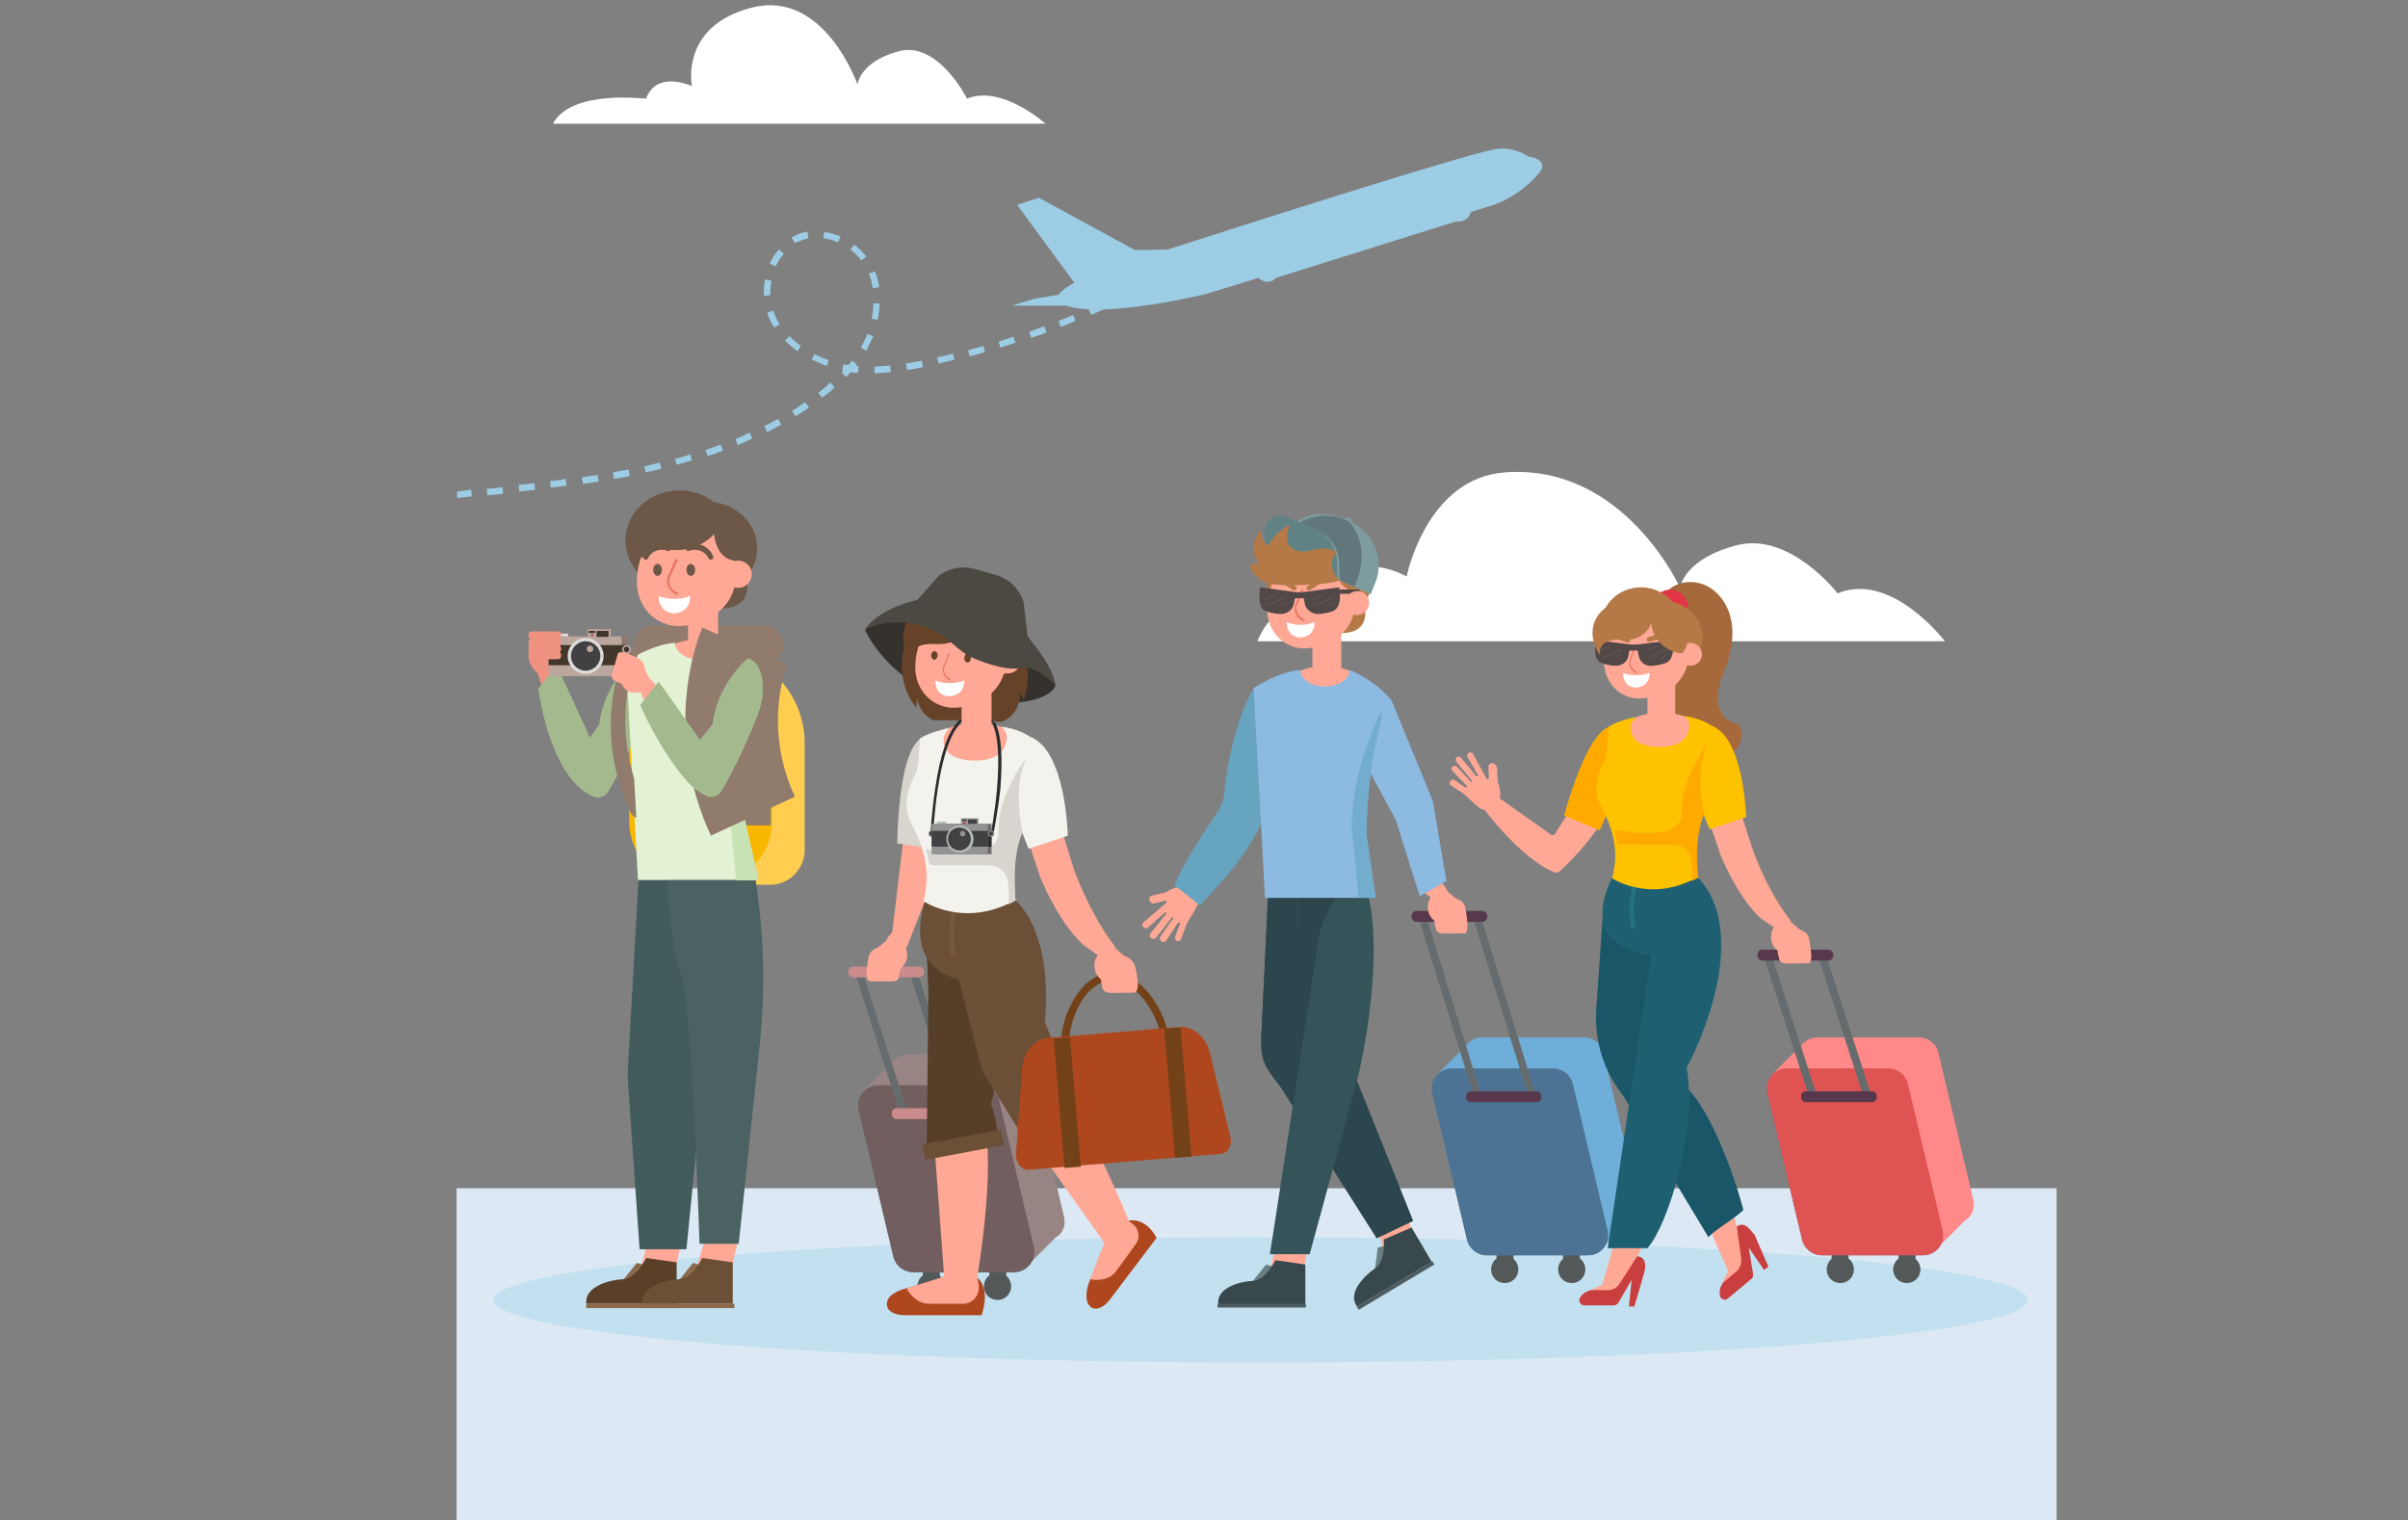 <?xml version="1.0" encoding="utf-8"?>
<!-- Generator: Adobe Illustrator 22.1.0, SVG Export Plug-In . SVG Version: 6.00 Build 0)  -->
<svg version="1.1" id="Layer_1" xmlns="http://www.w3.org/2000/svg" xmlns:xlink="http://www.w3.org/1999/xlink" x="0px" y="0px"
	 viewBox="0 0 442 279" style="enable-background:new 0 0 442 279;" xml:space="preserve">
<rect x="0" y="0" width="442" height="279" fill="#808080" stroke="none"/>
<style type="text/css">
	.st0{fill:#FFFFFF;}
	.st1{fill:#DCE9F4;}
	.st2{fill:#C2E0EF;}
	.st3{fill:#FFA895;}
	.st4{fill:#66A4BF;}
	.st5{fill:#B57947;}
	.st6{fill:#535859;}
	.st7{fill:#4C7393;}
	.st8{fill:#6FAED8;}
	.st9{fill:#666C6D;}
	.st10{fill:#57384D;}
	.st11{fill:#697F84;}
	.st12{fill:#39484C;}
	.st13{fill:#4D5C60;}
	.st14{fill:#2B464C;}
	.st15{fill:#355459;}
	.st16{opacity:0.44;}
	.st17{fill:#314F54;}
	.st18{fill:#514847;}
	.st19{fill:#8CBAE0;}
	.st20{fill:#72ADCE;}
	.st21{fill:#7E9B9E;}
	.st22{fill:#60787C;}
	.st23{fill:#618284;}
	.st24{fill:#E87562;}
	.st25{fill:#605655;}
	.st26{fill:#FF8888;}
	.st27{fill:#E05353;}
	.st28{fill:#C93F3F;}
	.st29{fill:#195768;}
	.st30{fill:#1E6072;}
	.st31{fill:#A5693C;}
	.st32{fill:#E13545;}
	.st33{fill:#FFAA00;}
	.st34{fill:#FFC200;}
	.st35{fill:#318599;}
	.st36{fill:#181819;}
	.st37{fill:#998484;}
	.st38{fill:#725E5E;}
	.st39{fill:#C98B8B;}
	.st40{fill:#35322D;}
	.st41{fill:#664229;}
	.st42{fill:#AF471E;}
	.st43{fill:#563E29;}
	.st44{fill:#D8D5CE;}
	.st45{fill:#6B4F36;}
	.st46{fill:#724118;}
	.st47{fill:#77573D;}
	.st48{fill:#F4F2ED;}
	.st49{fill:#4C4842;}
	.st50{fill:#2B2B2D;}
	.st51{fill:#706B6B;}
	.st52{fill:#939393;}
	.st53{fill:#414143;}
	.st54{fill:#B3BCB8;}
	.st55{fill:#BC3131;}
	.st56{fill:#EF9181;}
	.st57{fill:#FFCD50;}
	.st58{fill:#F9B700;}
	.st59{fill:#917B6D;}
	.st60{fill:#8E6A4C;}
	.st61{fill:#5B4029;}
	.st62{fill:#425B5B;}
	.st63{fill:#4B6263;}
	.st64{fill:#A4BA8E;}
	.st65{fill:#6D5848;}
	.st66{fill:#E2F2D3;}
	.st67{fill:#C9E2B3;}
	.st68{fill:none;stroke:#917B6D;stroke-width:17;stroke-miterlimit:10;}
	.st69{fill:#8E756E;}
	.st70{fill:#2D221A;}
	.st71{fill:#BCA79F;}
	.st72{fill:#42352A;}
	.st73{fill:#DDDCDB;}
	.st74{fill:#9CCDE5;}
</style>
<path class="st0" d="M230.8,117.7H357c0,0-9.8-12.9-19.7-8.8c0,0-8.8-11.4-18.6-8.8c-9.8,2.6-10.3,7.8-10.3,7.8
	s-10.3-22.8-32.1-21.2c-14.5,1-18.1,19.1-18.1,19.1s-9.3-5.2-12.4,2.1l-1,3.6C244.8,111.5,235,107.4,230.8,117.7z"/>
<rect x="83.8" y="218.1" class="st1" width="293.7" height="61.6"/>
<ellipse class="st2" cx="231.4" cy="238.6" rx="140.8" ry="11.5"/>
<g>
	<path class="st3" d="M211,165.3c0.1,0.4,0.5,0.6,0.9,0.5l2-0.5c0.2,0,0.4,0.2,0.2,0.4l-4.2,3.6c-0.3,0.2-0.3,0.6,0,0.9
		c0.2,0.2,0.6,0.3,0.9,0l3-2.7c0.1-0.1,0.2-0.1,0.3,0c0,0,0,0.1,0,0.2l-2.9,3.6c-0.2,0.3-0.2,0.7,0.1,0.9l0,0
		c0.3,0.2,0.6,0.2,0.9-0.1l2.9-3.7c0-0.1,0.1-0.1,0.2,0c0.1,0,0.1,0.1,0,0.2l-2.3,3.3c-0.2,0.3-0.1,0.7,0.2,0.9l0,0
		c0.3,0.2,0.7,0.1,0.9-0.2l2.1-3.2c0.1-0.1,0.2-0.1,0.3-0.1c0.1,0.1,0.1,0.2,0.1,0.3l-0.9,2.3c-0.1,0.3,0,0.7,0.3,0.8l0,0
		c0.3,0.1,0.7,0,0.8-0.4l1-2.7c0,0,0,0,0,0c0.6-1,2-3.3,2.1-3.7c0.2-1-0.3-1.5-0.4-1.7c0,0,0-0.1-0.1-0.1c-0.4-0.3-1.7-1.4-2.4-1.4
		c-0.8,0-2.2,0.5-3,1.1c0,0-0.1,0-0.1,0l-2.5,0.6C211.1,164.4,210.8,164.9,211,165.3z"/>
	<path class="st4" d="M230.1,126.3c0,0-4.2,6.9-5.4,19.4c-0.1,1.1-0.5,2.2-1.1,3.1c-2.1,3.2-7,10.6-8,13.7l4.7,3.7l4.9-5.5
		c3.5-4,6.2-8.6,8-13.5l1.9-5.4L230.1,126.3z"/>
	<path class="st5" d="M250.5,111.7c0,0,1.1,4.5-4.3,4.5l-0.5-5.1L250.5,111.7z"/>
	<ellipse class="st3" cx="243.2" cy="128.5" rx="9.3" ry="6.2"/>
	<g>
		<g>
			<rect x="274.7" y="227.9" class="st6" width="3.1" height="4.5"/>
			<path class="st6" d="M278.7,233c0,1.4-1.1,2.5-2.5,2.5c-1.4,0-2.5-1.1-2.5-2.5c0-1.4,1.1-2.5,2.5-2.5
				C277.6,230.5,278.7,231.6,278.7,233z"/>
		</g>
		<g>
			<rect x="286.9" y="227.9" class="st6" width="3.1" height="4.5"/>
			<path class="st6" d="M291,233c0,1.4-1.1,2.5-2.5,2.5c-1.4,0-2.5-1.1-2.5-2.5c0-1.4,1.1-2.5,2.5-2.5
				C289.9,230.5,291,231.6,291,233z"/>
		</g>
		<path class="st7" d="M291.5,230.4h-18.6c-1.7,0-3.2-1.2-3.6-2.8l-6.4-27c-0.5-2.3,1.2-4.5,3.6-4.5h18.6c1.7,0,3.2,1.2,3.6,2.8
			l6.4,27C295.6,228.2,293.9,230.4,291.5,230.4z"/>
		<path class="st8" d="M300.7,220.2l-6.4-27c-0.4-1.7-1.9-2.8-3.6-2.8h-18.6c-1.2,0-2.3,0.6-3,1.5l-5.4,5.4l5.7,1.6l5.5,23
			c0.4,1.7,1.9,2.8,3.6,2.8h14.3c0.4,1.7,1.2,4.5,1.2,4.5l5.2-5.2C300.4,223.3,301,221.8,300.7,220.2z"/>
		<path class="st7" d="M291.5,230.4h-18.6c-1.7,0-3.2-1.2-3.6-2.8l-6.4-27c-0.5-2.3,1.2-4.5,3.6-4.5h18.6c1.7,0,3.2,1.2,3.6,2.8
			l6.4,27C295.6,228.2,293.9,230.4,291.5,230.4z"/>
		<polygon class="st9" points="272.1,201.7 270.7,201.7 260.3,168.2 261.8,168.2 		"/>
		<polygon class="st9" points="282.1,201.7 280.7,201.7 270.3,168.2 271.8,168.2 		"/>
		<path class="st10" d="M272.1,169.2H260c-0.5,0-0.9-0.4-0.9-0.9v-0.2c0-0.5,0.4-0.9,0.9-0.9h12.1c0.5,0,0.9,0.4,0.9,0.9v0.2
			C273,168.8,272.6,169.2,272.1,169.2z"/>
		<path class="st10" d="M282,202.3H270c-0.5,0-0.9-0.4-0.9-0.9v-0.2c0-0.5,0.4-0.9,0.9-0.9H282c0.5,0,0.9,0.4,0.9,0.9v0.2
			C283,201.9,282.6,202.3,282,202.3z"/>
	</g>
	<path class="st3" d="M269.3,168.9c-0.1-0.8-0.2-1.6-0.3-2.1c-0.1-0.8-0.6-1.4-1.3-1.7l-0.6-0.3l-1.4-1.2l-0.3-0.6
		c-0.3-0.4-0.7-0.9-1-1.4c-0.1,0.1-0.3,0.2-0.5,0.3c-0.9,0.4-1.9,0.8-2.7,1.4c-0.1,0.1-0.2,0.1-0.3,0.2l1.7,1.2
		c-0.4,0.6-0.6,1.4-0.5,2.2c0.1,0.8,0.5,1.6,1.2,2.1c0,0.6,0.2,1.1,0.3,1.6c0,0,0.2,0.6,0.8,0.7c0.6,0.1,4.6,0,4.6,0
		S269.5,170.9,269.3,168.9z"/>
	<g>
		<polygon class="st3" points="234.4,228.2 233,233.3 239.2,233.3 240.5,227.2 		"/>
		<g>
			<g>
				<path class="st11" d="M230,235.1l2.4-3l2.6,0.8l-0.7,3.3C234.3,236.2,230.7,235.7,230,235.1z"/>
				<path class="st12" d="M234.1,231.3c0,0-1.7,3.6-4.1,3.8c-2.4,0.1-6.4,1.2-6.4,3.9v0.4h16v-7.3L234.1,231.3z"/>
			</g>
			<rect x="223.5" y="239.3" class="st13" width="16.2" height="0.7"/>
		</g>
	</g>
	<g>
		<polygon class="st3" points="252.7,224.6 254.1,229.8 259.4,226.6 257.4,220.6 		"/>
		<g>
			<g>
				<path class="st11" d="M252.4,232.8l0.5-3.8l2.7-0.7l1.2,3.2C256.7,231.5,253.3,233,252.4,232.8z"/>
				<path class="st12" d="M254,227.5c0,0,0.4,4-1.6,5.3c-1.9,1.3-4.9,4.3-3.5,6.7l0.2,0.3l13.7-8.2l-3.7-6.3L254,227.5z"/>
			</g>
			
				<rect x="248" y="235.6" transform="matrix(0.858 -0.514 0.514 0.858 -84.851 165.14)" class="st13" width="16.2" height="0.7"/>
		</g>
	</g>
	<path class="st14" d="M248.5,196.9l-3.1-27.1l-12.7-3.2l-1.1,22.2c-0.4,5.6,0.1,6.4,3.5,10.8l17.6,27.7l6.7-3.2L248.5,196.9z"/>
	<path class="st15" d="M250.2,161l-15.8,0.2c0,0-3.2,5.7-1,9.8c2.2,4,8.2,4.2,8.2,4.2l-8.5,55h7.3l9-33.1
		C249.4,197.1,255,173.8,250.2,161z"/>
	<path class="st14" d="M241.6,175.2c0,0,0.3-10.5,8.5-14.2h-17.2l-1.4,29.6L241.6,175.2z"/>
	<ellipse class="st5" cx="239.6" cy="104.8" rx="7.6" ry="7"/>
	<ellipse class="st5" cx="243.9" cy="107.4" rx="7.6" ry="7"/>
	<path class="st3" d="M248.7,110.6c0,4.6-3.3,7.5-8,8.3c-4.3,0.8-8.1-2.5-8.1-7.1c0-4.6,2.5-9.5,8.1-9.6
		C245.1,102.2,248.7,106,248.7,110.6z"/>
	<rect x="240.9" y="111.3" class="st3" width="5.3" height="12.2"/>
	<g class="st16">
		<path class="st17" d="M238.8,162.9c-0.1,0-0.3-0.1-0.4-0.1c-0.2,0-0.3-0.1-0.4-0.1c-0.3,1.3-0.8,4.4-0.2,7.5
			c0,0.2,0.2,0.3,0.4,0.3c0,0,0.1,0,0.1,0c0.2,0,0.4-0.3,0.3-0.5C238,167,238.5,164.1,238.8,162.9z"/>
	</g>
	<path class="st0" d="M236.2,114.2c0,0,2.3,1.1,5.1,0c0,0,0.2,2.7-2.7,2.8C238.6,117,236.3,117.1,236.2,114.2z"/>
	<path class="st5" d="M245.1,103c0,0-0.2,5.1,3.4,5.4l1.6-1.6C250.1,106.8,246.5,103.6,245.1,103z"/>
	<rect x="245.8" y="108.2" class="st18" width="3.8" height="0.8"/>
	<path class="st19" d="M260.6,164.5l4.9-2.8L263,147l-7.6-18.5c-3.4-4-7.7-5.5-7.7-5.5L250,139l6.2,11.5L260.6,164.5z"/>
	<path class="st19" d="M252.2,126.8c-0.7-1.6-2.3-3-4.5-3.8c0,1.7-2,3-4.5,3c-2.5,0-4.5-1.3-4.5-3c0,0-3.2-0.1-8.6,3.3l2.1,38.5
		h20.3l-1.7-11.7c0.1-5.3,0.5-10.8,1.6-16l1.2-5.4C253.5,131.6,253.8,128,252.2,126.8z"/>
	<path class="st20" d="M248.1,151.6l1.3,13.2h3.1l-1.7-11.7c0.1-5.3,0.5-10.8,1.6-16l1.2-5.4c0,0,0-0.6,0-1.3
		C251.6,134.3,248.1,143.2,248.1,151.6z"/>
	<g>
		<path class="st21" d="M247.9,96.8l-1.5-0.7l0.3-0.7c0.2-0.4,0.6-0.5,1-0.4l0.1,0.1c0.4,0.2,0.5,0.6,0.4,1L247.9,96.8z"/>
		<path class="st21" d="M251.6,109.1l-17.6-7.9l0.8-1.7c2-4.4,7.1-6.4,11.5-4.4l1.6,0.7c4.4,2,6.4,7.1,4.4,11.5L251.6,109.1z"/>
		<path class="st22" d="M247.6,95.7c-0.1-0.1-0.3-0.1-0.4-0.2v0c-4.8-2.2-10.5,0-12.7,4.8l-0.4,0.9l14.5,6.5l0.2-0.5
			C250.7,102.9,250.1,98.3,247.6,95.7z"/>
		<path class="st21" d="M232.5,100.5l13.4,6l-0.1-3.3c-0.1-2.5-1.6-4.8-3.9-5.8l-5.2-2.3c-2-0.9-4.3,0.6-4.2,2.8L232.5,100.5z"/>
		<path class="st23" d="M232.1,100.3l13.4,6l-0.1-3.3c-0.1-2.5-1.6-4.8-3.9-5.8l-5.2-2.3c-2-0.9-4.3,0.6-4.2,2.8L232.1,100.3z"/>
	</g>
	<path class="st5" d="M244.5,103.6c0-0.9,0.3-1.7,0.9-2.3c-0.9-0.5-1.9-0.7-3-0.6c-0.9,0.1-1.8,0.4-2.7,0.5c-0.9,0.1-1.9,0-2.6-0.6
		c-1.2-1-0.9-2.9-0.3-4.3c-1.7,0.8-3.2,2.2-4,3.9c-0.9-0.6-1.4-1.8-1.2-2.9c-1.8,1.5-2,4.7-0.3,6.3c-0.6-0.2-1.2,0-1.8-0.1
		c0.1,1.4,1.2,2.6,2.4,3.2c1.3,0.6,2.7,0.7,4.1,0.7c2.3,0.1,4.7-0.1,7-0.3c1-0.1,2-0.2,2.9-0.6C245.1,105.9,244.5,104.7,244.5,103.6
		z"/>
	<path class="st3" d="M251.3,110.7c0,1.2-1,2.2-2.2,2.2c-1.2,0-2.2-1-2.2-2.2c0-1.2,1-2.2,2.2-2.2
		C250.3,108.4,251.3,109.4,251.3,110.7z"/>
	<g>
		<path class="st24" d="M239.3,114.1c0,0-0.1,0-0.1-0.1c-0.7-0.3-1.2-0.8-1.4-1.4c-0.2-0.5-0.2-1.1,0-1.7l1.2-2.8l0.3,0.1l-1.2,2.8
			c-0.2,0.4-0.2,0.9,0,1.4c0.2,0.5,0.6,0.9,1.2,1.2c0,0,0.1,0,0.1,0.1L239.3,114.1z"/>
	</g>
	<g>
		<g>
			<path class="st18" d="M245.8,107.8l-6.7,0.9l0,0H238l0,0l-6.7-0.9c0,0-0.6,3.2,0.7,4.2c0.5,0.3,2,0.7,3.1,0.7
				c1.2,0,2.2-0.8,2.4-1.9l0.2-1h1.6l0.2,1c0.2,1.1,1.3,1.9,2.4,1.9c1.1,0,2.7-0.4,3.1-0.7C246.5,110.9,245.8,107.8,245.8,107.8z"/>
		</g>
		<g>
			<g>
				
					<rect x="232.1" y="109.3" transform="matrix(0.911 -0.412 0.412 0.911 -24.36 105.887)" class="st25" width="2" height="0.2"/>
			</g>
			<g>
				
					<rect x="232.2" y="110.3" transform="matrix(0.912 -0.41 0.41 0.912 -24.67 105.73)" class="st25" width="3.9" height="0.2"/>
			</g>
			<g>
				
					<rect x="234.5" y="110.9" transform="matrix(0.876 -0.483 0.483 0.876 -24.359 127.344)" class="st25" width="1.5" height="0.2"/>
			</g>
		</g>
		<g>
			<g>
				
					<rect x="240.9" y="109.3" transform="matrix(0.911 -0.412 0.412 0.911 -23.591 109.539)" class="st25" width="2" height="0.2"/>
			</g>
			<g>
				
					<rect x="241" y="110.3" transform="matrix(0.912 -0.41 0.41 0.912 -23.911 109.36)" class="st25" width="3.9" height="0.2"/>
			</g>
			<g>
				
					<rect x="243.3" y="110.9" transform="matrix(0.876 -0.483 0.483 0.876 -23.281 131.619)" class="st25" width="1.5" height="0.2"/>
			</g>
		</g>
	</g>
	<path class="st5" d="M237.9,108.2c0.2-0.2,0.1-0.5-0.1-0.6c-0.8-0.5-2.5-1.7-3.4-1.7c-1.1,0-2,0.7-2,0.7l2.3,0l2.6,1.7
		C237.6,108.4,237.8,108.4,237.9,108.2L237.9,108.2z"/>
	<path class="st5" d="M239.9,108.2c-0.2-0.2-0.1-0.5,0.1-0.6c0.8-0.5,2.5-1.7,3.4-1.7c1.1,0,2,0.7,2,0.7l-2.3,0l-2.6,1.7
		C240.3,108.4,240,108.4,239.9,108.2L239.9,108.2z"/>
</g>
<g>
	<g>
		<g>
			<rect x="336.2" y="227.9" class="st6" width="3.1" height="4.5"/>
			<path class="st6" d="M340.3,233c0,1.4-1.1,2.5-2.5,2.5c-1.4,0-2.5-1.1-2.5-2.5c0-1.4,1.1-2.5,2.5-2.5
				C339.2,230.5,340.3,231.6,340.3,233z"/>
		</g>
		<g>
			<rect x="348.5" y="227.9" class="st6" width="3.1" height="4.5"/>
			<path class="st6" d="M352.5,233c0,1.4-1.1,2.5-2.5,2.5c-1.4,0-2.5-1.1-2.5-2.5c0-1.4,1.1-2.5,2.5-2.5
				C351.4,230.5,352.5,231.6,352.5,233z"/>
		</g>
		<path class="st7" d="M353,230.4h-18.6c-1.7,0-3.2-1.2-3.6-2.8l-6.4-27c-0.5-2.3,1.2-4.5,3.6-4.5h18.6c1.7,0,3.2,1.2,3.6,2.8
			l6.4,27C357.1,228.2,355.4,230.4,353,230.4z"/>
		<path class="st26" d="M362.2,220.2l-6.4-27c-0.4-1.7-1.9-2.8-3.6-2.8h-18.6c-1.2,0-2.3,0.6-3,1.5l-5.4,5.4l5.7,1.6l5.5,23
			c0.4,1.7,1.9,2.8,3.6,2.8h14.3c0.4,1.7,1.2,4.5,1.2,4.5l5.2-5.2C361.9,223.3,362.6,221.8,362.2,220.2z"/>
		<path class="st27" d="M353,230.4h-18.6c-1.7,0-3.2-1.2-3.6-2.8l-6.4-27c-0.5-2.3,1.2-4.5,3.6-4.5h18.6c1.7,0,3.2,1.2,3.6,2.8
			l6.4,27C357.1,228.2,355.4,230.4,353,230.4z"/>
		<polygon class="st9" points="333.7,201.7 332.2,201.7 323.7,175.4 325.2,175.4 		"/>
		<polygon class="st9" points="343.7,201.7 342.2,201.7 333.7,175.4 335.2,175.4 		"/>
		<path class="st10" d="M335.6,176.3h-12.1c-0.5,0-0.9-0.4-0.9-0.9v-0.2c0-0.5,0.4-0.9,0.9-0.9h12.1c0.5,0,0.9,0.4,0.9,0.9v0.2
			C336.5,175.9,336.1,176.3,335.6,176.3z"/>
		<path class="st10" d="M343.6,202.3h-12.1c-0.5,0-0.9-0.4-0.9-0.9v-0.2c0-0.5,0.4-0.9,0.9-0.9h12.1c0.5,0,0.9,0.4,0.9,0.9v0.2
			C344.5,201.9,344.1,202.3,343.6,202.3z"/>
	</g>
	<g>
		<g>
			<path class="st3" d="M272.4,148.5c0,0,6.7,9.1,12.9,11.6c0.4,0.1,0.8,0.1,1-0.2c1.8-1.6,8.5-7.9,12.5-18.2l1.3-7.4
				c0,0-5.5-0.7-6.6,3.6c-1,3.9-6.8,13.2-8.1,15.2c-0.1,0.2-0.4,0.3-0.7,0.1l-9.9-7l-1.5,0.6L272.4,148.5z"/>
		</g>
		<path class="st3" d="M332.4,174.6c-0.1-0.8-0.2-1.6-0.3-2.1c-0.1-0.8-0.6-1.4-1.3-1.7l-0.6-0.3l-1.4-1.2l-0.3-0.6
			c-2.4-3-4.9-7.6-6.8-12.8l-2.5-7.8l-5.5,2.6l2.1,6.2c0,0,2.9,7.4,7.3,11.6l2.5,1.7c-0.4,0.6-0.6,1.4-0.5,2.2
			c0.1,0.8,0.5,1.6,1.2,2.1c0,0.6,0.2,1.1,0.3,1.6c0,0,0.2,0.6,0.8,0.7c0.6,0.1,4.6,0,4.6,0S332.7,176.7,332.4,174.6z"/>
		<g>
			<polygon class="st3" points="302.3,227 297,225.8 294.1,235.8 292,236.8 292.9,238.8 295.8,237.7 297,237.9 			"/>
			<path class="st28" d="M300.5,230.6l-3.2,5c-0.5,0.8-1.3,1.2-2.2,1.2H292c0,0-1.4,0.3-2,1.4c-0.3,0.6,0.1,1.4,0.8,1.4h5.4
				c0.3,0,0.6-0.2,0.8-0.4l2.5-4.3l-0.5,4.9h1l1.8-6.2C301.8,233.6,302.7,230.7,300.5,230.6z"/>
		</g>
		<g>
			<polygon class="st3" points="317.8,221.2 313,223.7 317.2,233.3 316.2,235.4 318.2,236.3 319.7,233.6 320.7,233 			"/>
			<path class="st28" d="M318.8,225.1l0.8,5.9c0.1,0.9-0.2,1.8-0.9,2.4l-2.4,2c0,0-0.9,1.1-0.6,2.4c0.1,0.7,1,1,1.5,0.5l4.2-3.5
				c0.3-0.2,0.4-0.5,0.4-0.9l-0.8-4.9l2.8,4.1l0.8-0.6l-2.6-6C321.7,226.6,320.6,223.9,318.8,225.1z"/>
		</g>
		<path class="st29" d="M314.8,226c1.7-1.3,3.6-2.4,5.2-3.9c-1.5-6-6.8-21-11.9-23.5l-1.1-28.8l-12.7-3.2l-1.3,18.6
			c-0.4,5.8,1.4,11.5,5,16l15.6,25.9C313.9,226.7,314.4,226.3,314.8,226z"/>
		<path class="st30" d="M311.6,161l-15.7,0.2c0,0-3.2,5.7-1,9.8c2.2,4,8.2,4.2,8.2,4.2l-8,53.9h7.3c3.7-4.1,9.2-21.5,7.2-33.2
			C309.7,195.9,322.4,172.4,311.6,161z"/>
		<path class="st31" d="M305.7,108.9c1.7-2.2,5-2.6,7.5-1.4c2.5,1.2,4.1,3.8,4.6,6.5c0.5,2.7,0,5.5-0.9,8.1
			c-0.7,1.9-1.6,3.8-1.6,5.9c-0.1,2,1.1,4.3,3.1,4.7c1.8,0.4,1.5,3.4,0.3,4.8c-1.2,1.4-3.3,1.7-5.1,1.4c-3.6-0.7-6.3-3.7-7.6-7.1
			c-1.3-3.4-1.4-7.1-1.3-10.7C304.7,117,303.2,112.1,305.7,108.9z"/>
		<path class="st32" d="M304.7,108.8c1-0.7,2.5-0.8,3.6-0.1c1.1,0.7,1.7,2,1.4,3.3c-1.1,0.4-2.5,0.1-3.5-0.6
			C305.3,110.8,304.7,110,304.7,108.8z"/>
		<ellipse class="st5" cx="301.2" cy="114.5" rx="7.2" ry="6.7"/>
		<ellipse class="st5" cx="305.3" cy="117" rx="7.2" ry="6.7"/>
		<path class="st3" d="M312.4,120.1c0,1.2-1,2.1-2.1,2.1s-2.1-1-2.1-2.1c0-1.2,1-2.1,2.1-2.1S312.4,118.9,312.4,120.1z"/>
		<path class="st3" d="M309.9,120.1c0,4.4-3.1,7.2-7.7,8c-4.2,0.8-7.8-2.4-7.8-6.8c0-4.4,2.4-9.1,7.8-9.2
			C306.5,112,309.9,115.6,309.9,120.1z"/>
		<rect x="302.4" y="120.8" class="st3" width="5.1" height="11.7"/>
		<ellipse class="st3" cx="305" cy="137" rx="9.3" ry="6.2"/>
		<path class="st33" d="M296.2,133.3c0,0,1.2,3.6,0.9,8.3c-0.4,4.7-3.5,10.8-3.5,10.8l-6.5-2.7C287.1,149.7,291.5,132.9,296.2,133.3
			z"/>
		<path class="st34" d="M313.8,152.2l6.7-2.2c0,0-0.3-14.7-6.5-16.9c-1.3-0.9-3.5-1.5-4.8-1.7c0.2,0.2,1,0.9,0.9,2
			c-0.3,2.4-2.1,3.7-5.4,3.7c-3.3,0-5.5-1.1-5.4-3.7c0-0.8,0.9-1.7,0.9-1.8c0,0-3.7,0.8-5,1.9c0,0-0.1,5-0.7,6.1
			c-0.6,1.1-2.5,5-0.7,8.2c1.7,3.2,3.7,7.9,2.1,13.4c0,0,7,4.7,15.7-0.2c0,0-0.9-7.1,1.1-11.6C313.3,151.1,313.8,152.2,313.8,152.2z
			"/>
		<path class="st33" d="M312.8,149.4c0,0-1.9-7.7,0.7-13c0,0-5.1,6.7-4.8,12.7c0.2,5.6-10.7,3.5-12.2,3.2c-0.1,0-0.1,0.1-0.1,0.1
			c0.1,0.4,0.3,1.2,0.4,2c0,0.4,0.3,0.6,0.7,0.6h9.6c1.7,0,3.1,1.2,3.3,2.9c0.2,1.2,0.2,2.5,0.1,3.8c0.4-0.2,0.8-0.4,1.3-0.6
			C311.6,161,310.8,153.9,312.8,149.4z"/>
		<g class="st16">
			<path class="st35" d="M300.4,162.9c-0.1,0-0.3-0.1-0.4-0.1c-0.2,0-0.3-0.1-0.4-0.1c-0.3,1.3-0.8,4.4-0.2,7.5
				c0,0.2,0.2,0.3,0.4,0.3c0,0,0.1,0,0.1,0c0.2,0,0.4-0.3,0.3-0.5C299.6,167,300.1,164.1,300.4,162.9z"/>
		</g>
		<path class="st3" d="M273.8,140.1c-0.4,0-0.6,0.4-0.6,0.7l0.1,2c0,0.2-0.3,0.3-0.4,0.2l-2.5-4.6c-0.2-0.3-0.5-0.4-0.8-0.2
			c-0.3,0.2-0.4,0.5-0.2,0.8l1.9,3.3c0,0.1,0,0.2-0.1,0.2c-0.1,0-0.1,0-0.2,0l-2.8-3.4c-0.2-0.3-0.6-0.3-0.8-0.1l0,0
			c-0.2,0.2-0.3,0.6-0.1,0.8l2.9,3.5c0,0.1,0,0.1,0,0.2c-0.1,0-0.1,0-0.2,0l-2.6-2.8c-0.2-0.2-0.6-0.2-0.8,0l0,0
			c-0.2,0.2-0.2,0.6,0,0.8l2.6,2.7c0.1,0.1,0.1,0.2,0,0.3c-0.1,0.1-0.2,0.1-0.3,0l-1.9-1.3c-0.3-0.2-0.6-0.1-0.8,0.2l0,0
			c-0.2,0.3-0.1,0.7,0.2,0.8l2.3,1.5c0,0,0,0,0,0c0.8,0.8,2.7,2.5,3,2.7c0.9,0.4,1.4,0,1.7,0c0,0,0.1,0,0.1,0
			c0.4-0.3,1.6-1.4,1.8-1.9c0.2-0.8,0-2.2-0.4-3c0,0,0-0.1,0-0.1l-0.1-2.5C274.6,140.4,274.2,140,273.8,140.1z"/>
		<path class="st0" d="M297.9,123.5c0,0,2.2,1,4.9,0c0,0,0.2,2.5-2.5,2.7C300.2,126.2,298,126.3,297.9,123.5z"/>
		<g>
			<path class="st24" d="M300.4,123.6c0,0-0.1,0-0.1,0c-0.5-0.3-0.9-0.7-1.1-1.2c-0.2-0.5-0.2-1,0-1.5l0.9-2.4l0.2,0.1l-0.9,2.4
				c-0.2,0.4-0.2,0.8,0,1.2c0.2,0.5,0.5,0.8,0.9,1c0,0,0.1,0,0.1,0L300.4,123.6z"/>
		</g>
		<g>
			<g>
				<path class="st18" d="M307,117.5l-6.5,0.8l0,0h-1.1l0,0l-6.5-0.8c0,0-0.6,3.1,0.7,4c0.4,0.3,1.9,0.7,3,0.7
					c1.1,0,2.1-0.7,2.3-1.8l0.2-1h1.5l0.2,1c0.2,1.1,1.2,1.9,2.3,1.8c1.1,0,2.6-0.4,3-0.7C307.6,120.5,307,117.5,307,117.5z"/>
			</g>
			<g>
				<g>
					
						<rect x="293.8" y="118.9" transform="matrix(0.911 -0.413 0.413 0.911 -22.841 132.214)" class="st25" width="2" height="0.2"/>
				</g>
				<g>
					
						<rect x="293.9" y="119.9" transform="matrix(0.912 -0.41 0.41 0.912 -23.183 131.846)" class="st25" width="3.7" height="0.2"/>
				</g>
				<g>
					
						<rect x="296.1" y="120.5" transform="matrix(0.876 -0.483 0.483 0.876 -21.329 158.238)" class="st25" width="1.4" height="0.2"/>
				</g>
			</g>
			<g>
				<g>
					
						<rect x="302.3" y="119" transform="matrix(0.911 -0.413 0.413 0.911 -22.103 135.72)" class="st25" width="2" height="0.2"/>
				</g>
				<g>
					
						<rect x="302.4" y="119.9" transform="matrix(0.912 -0.41 0.41 0.912 -22.454 135.33)" class="st25" width="3.7" height="0.2"/>
				</g>
				<g>
					
						<rect x="304.6" y="120.5" transform="matrix(0.876 -0.483 0.483 0.876 -20.295 162.34)" class="st25" width="1.4" height="0.2"/>
				</g>
			</g>
		</g>
		<path class="st5" d="M309.7,115.8c-0.4-1.3-1.5-2.3-2.8-2.8c0,0,0,0,0,0c0-0.2,0-0.3,0-0.5c-0.1-0.3-0.5-0.5-0.8-0.7
			c-0.6-0.3-1.2-0.6-1.8-0.9c-0.6-0.3-1.3-0.5-2-0.6c-0.7,0-1.4,0.3-1.7,0.8c-0.9-0.5-1.9-0.8-2.9-0.7c-2.2,0.2-4.2,1.7-5,3.7
			c-0.8,2-0.3,4.6,1.1,6.3c-0.4-0.8,0-1.9,0.8-2.4c0.8-0.5,1.8-0.6,2.7-0.6c0.9,0,1.9,0.1,2.8-0.2c1.4-0.4,2.6-1.5,3-2.9
			c0,0,0,0,0,0c0.1,1.4,0.6,2.7,1.6,3.7c1.1,1.1,2.6,1.9,4.1,1.9C309.7,118.9,310.1,117,309.7,115.8z"/>
	</g>
	<path class="st5" d="M299.2,117.7c0.1-0.2,0-0.5-0.2-0.6c-0.9-0.3-2.9-1.1-3.7-0.9c-1.1,0.3-1.8,1.2-1.8,1.2l2.2-0.5l2.9,1
		C298.9,118,299.1,117.9,299.2,117.7L299.2,117.7z"/>
	<path class="st5" d="M302.3,117.6c-0.1-0.2,0-0.5,0.2-0.6c0.9-0.3,2.9-1.1,3.7-0.9c1.1,0.3,1.8,1.2,1.8,1.2l-2.2-0.5l-2.9,1
		C302.6,117.8,302.4,117.7,302.3,117.6L302.3,117.6z"/>
</g>
<g>
	<path class="st36" d="M175.7,132.5c0,0,3.3-2.4,6.8-0.1l-0.5,0.2c0,0-4.4-1.3-6,0.2L175.7,132.5z"/>
	<g>
		<g>
			<rect x="169.4" y="231" class="st6" width="3.1" height="4.5"/>
			<path class="st6" d="M173.4,236.1c0,1.4-1.1,2.5-2.5,2.5c-1.4,0-2.5-1.1-2.5-2.5c0-1.4,1.1-2.5,2.5-2.5
				C172.3,233.6,173.4,234.7,173.4,236.1z"/>
		</g>
		<g>
			<rect x="181.6" y="231" class="st6" width="3.1" height="4.5"/>
			<path class="st6" d="M185.6,236.1c0,1.4-1.1,2.5-2.5,2.5c-1.4,0-2.5-1.1-2.5-2.5c0-1.4,1.1-2.5,2.5-2.5
				C184.5,233.6,185.6,234.7,185.6,236.1z"/>
		</g>
		<path class="st7" d="M186.2,233.5h-18.6c-1.7,0-3.2-1.2-3.6-2.8l-6.4-27c-0.5-2.3,1.2-4.5,3.6-4.5h18.6c1.7,0,3.2,1.2,3.6,2.8
			l6.4,27C190.3,231.2,188.5,233.5,186.2,233.5z"/>
		<path class="st37" d="M195.3,223.3l-6.4-27c-0.4-1.7-1.9-2.8-3.6-2.8h-18.6c-1.2,0-2.3,0.6-3,1.5l-5.4,5.4l5.7,1.6l5.5,23
			c0.4,1.7,1.9,2.8,3.6,2.8h14.3c0.4,1.7,1.2,4.5,1.2,4.5l5.2-5.2C195.1,226.4,195.7,224.9,195.3,223.3z"/>
		<path class="st38" d="M186.2,233.5h-18.6c-1.7,0-3.2-1.2-3.6-2.8l-6.4-27c-0.5-2.3,1.2-4.5,3.6-4.5h18.6c1.7,0,3.2,1.2,3.6,2.8
			l6.4,27C190.3,231.2,188.5,233.5,186.2,233.5z"/>
		<polygon class="st9" points="166.8,204.8 165.3,204.8 156.9,178.4 158.3,178.4 		"/>
		<polygon class="st9" points="176.8,204.8 175.4,204.8 166.9,178.4 168.4,178.4 		"/>
		<path class="st39" d="M168.7,179.4h-12.1c-0.5,0-0.9-0.4-0.9-0.9v-0.2c0-0.5,0.4-0.9,0.9-0.9h12.1c0.5,0,0.9,0.4,0.9,0.9v0.2
			C169.6,179,169.2,179.4,168.7,179.4z"/>
		<path class="st39" d="M176.7,205.4h-12.1c-0.5,0-0.9-0.4-0.9-0.9v-0.2c0-0.5,0.4-0.9,0.9-0.9h12.1c0.5,0,0.9,0.4,0.9,0.9v0.2
			C177.7,205,177.2,205.4,176.7,205.4z"/>
	</g>
	<path class="st3" d="M174.3,153.9l-8.3-1.5l-2.2,18.6l0,0c-0.3,0.4-0.5,0.7-0.8,1l-0.3,0.6l-1.4,1.2l-0.6,0.3
		c-0.7,0.3-1.2,1-1.3,1.7c-0.1,0.5-0.2,1.3-0.3,2.1c-0.3,2,0.5,2.2,0.5,2.2s4,0.1,4.6,0c0.6-0.1,0.8-0.7,0.8-0.7
		c0-0.6,0.2-1.1,0.3-1.6c0.6-0.5,1.1-1.3,1.2-2.1c0.1-0.5,0-1.1-0.2-1.5L174.3,153.9z"/>
	<path class="st40" d="M158.8,115.7c0,0,5,11.1,17.9,12.8c12.9,1.7,16.3-1,17-2.6c0.7-1.7-11.9-11.6-11.9-11.6l-9.8-3.3
		C172.1,110.9,160.5,112.7,158.8,115.7z"/>
	<path class="st41" d="M186.9,117.9c1.9,3.1,2.3,7.1,1,10.6c-0.2-0.4-0.4-0.8-0.7-1.2c0.2,2.2-1.3,4.5-3.4,5.2
		c-0.4,0.1-1.3-0.1-1.6-0.3l-10.9,0c-1.5-0.7-2.9-2.5-2.9-4.1c-0.1,0.6-0.2,1.2-0.2,1.8c-2.2-2.7-3.1-6.4-2.5-9.8s2.8-6.5,5.7-8.3
		c3.4,0.3,6.5,0.5,9.9,1.2c1.3,0.3,2.7,0.6,3.8,1.3C186.3,115.1,186.1,116.7,186.9,117.9z"/>
	<path class="st42" d="M179.4,234.5c-2.1-1.8-12.3,1.8-12.3,1.8c-1.7,0.3-4.1,1.2-4.3,2.8c-0.2,1.2,0.9,2.2,3,2.3l14.4,0
		C180.1,241.4,182,236.8,179.4,234.5z"/>
	<path class="st3" d="M179.4,234.3c0.3-1.7,3.3-20.1,1.2-28.6c-2.1-8.8-2.8-10.9-2.8-10.9l-6.4,13.8l1.9,25.7l-6.9,2.2
		c0,0,1.4,2.7,4,2.8c1.5,0,4.3,0,6.3,0c0.1,0,0.3,0,0.4,0c1.7-0.2,2.9-1.9,2.5-3.7L179.4,234.3z"/>
	<path class="st42" d="M207.3,224c-3,0.4-7.1,10.7-7.1,10.7c-0.6,1.1-1.3,3.8-0.2,5c0.8,0.9,2.3,0.6,3.6-1l8.7-11.5
		C212.3,227.3,210.7,223.6,207.3,224z"/>
	<path class="st3" d="M187.1,206.1l15.6,22l-2.6,6.7c0,0,3.1,0.7,4.7-1.4c0.9-1.2,2.6-3.5,3.7-5.1c0.8-1.1,0.6-2.6-0.4-3.5l-0.9-0.7
		c0,0-7.4-18.7-13.8-25.2c-6.4-6.5-8-7.9-8-7.9L187.1,206.1z"/>
	<path class="st43" d="M181.9,202.6c0,0,7.7-26.2-5.4-37.1l-6.7,1.3l0.6,15.3l-0.3,29.2l13.1-2.5C183,207,182.8,205.1,181.9,202.6z"
		/>
	<ellipse class="st5" cx="175.2" cy="115.2" rx="7.8" ry="7.2"/>
	<ellipse class="st5" cx="179.7" cy="118" rx="7.8" ry="7.2"/>
	<path class="st3" d="M187.3,121.3c0,1.3-1,2.3-2.3,2.3c-1.3,0-2.3-1-2.3-2.3c0-1.3,1-2.3,2.3-2.3C186.2,119,187.3,120,187.3,121.3z
		"/>
	<path class="st3" d="M184.6,121.2c0,4.7-3.4,7.7-8.2,8.6c-4.5,0.8-8.4-2.6-8.4-7.3c0-4.7,2.6-9.8,8.4-9.9
		C180.9,112.5,184.6,116.5,184.6,121.2z"/>
	<rect x="176.5" y="122" class="st3" width="5.5" height="12.6"/>
	<ellipse class="st3" cx="179.3" cy="139.4" rx="10" ry="6.7"/>
	<path class="st44" d="M169.8,135.3c0,0,2.2,3.4,3.1,8.4c0.9,5-0.7,12.2-0.7,12.2l-7.5-1.1C164.7,154.7,164.8,136.1,169.8,135.3z"/>
	<path class="st0" d="M171.7,124.9c0,0,2.4,1.1,5.3,0c0,0,0.2,2.7-2.7,2.9C174.2,127.8,171.7,127.9,171.7,124.9z"/>
	<path class="st41" d="M184.4,116.6c-0.5-1.4-1.6-2.5-3-3c0,0,0,0,0,0c0-0.2,0-0.4,0-0.6c-0.1-0.3-0.5-0.6-0.8-0.7
		c-0.6-0.4-1.3-0.7-1.9-1c-0.7-0.3-1.4-0.6-2.1-0.6c-0.7,0-1.5,0.3-1.9,0.9c-1-0.6-2-0.9-3.1-0.8c-2.3,0.2-4.5,1.8-5.4,4
		c-0.9,2.2-0.3,4.9,1.1,6.7c-0.5-0.9,0.1-2.1,0.9-2.6c0.8-0.6,1.9-0.7,2.9-0.7c1,0,2,0.1,3-0.2c1.5-0.4,2.7-1.6,3.2-3.1c0,0,0,0,0,0
		c0.1,1.5,0.7,2.9,1.7,4c1.1,1.2,2.8,2,4.4,2.1C184.4,119.9,184.8,118,184.4,116.6z"/>
	<path class="st45" d="M191.8,187.6c1.5-17.1-5.4-22.3-5.4-22.3l0,0.3l-0.1-0.5l-3.4-0.1l-0.4-1.6l-9.3,1.2l-1,0l0,0.2l-2.3,0.3
		c0,0-4.7,11.9,6.1,14.7l4.2,16.6l8.4,13.6c3.3-2,6.4-4.3,9.5-6.5L191.8,187.6z"/>
	<g>
		<g>
			<path class="st46" d="M214.7,191.6l-1.4,0.1c-0.2-2.8-1.5-5.9-3.3-8.2c-1.9-2.4-4.2-3.7-6.3-3.5c-2.1,0.2-4.2,1.8-5.6,4.5
				c-1.4,2.6-2.1,5.8-1.9,8.6l-1.4,0.1c-0.3-3.1,0.5-6.6,2.1-9.4c1.7-3.1,4.1-5,6.7-5.2c2.6-0.2,5.3,1.2,7.5,4
				C213.1,185.2,214.5,188.5,214.7,191.6z"/>
		</g>
		<g>
			<path class="st42" d="M224,211.8l-35.1,2.9c-1.4,0.1-2.5-1.3-2.4-2.9l1.1-15.6c0.2-3.1,2.2-5.4,4.8-5.7l24-2
				c2.6-0.2,5,1.8,5.7,4.8l3.7,15.2C226.3,210.2,225.4,211.7,224,211.8z"/>
		</g>
		<g>
			
				<rect x="194.3" y="190.4" transform="matrix(0.997 -8.334611e-02 8.334611e-02 0.997 -16.177 17.021)" class="st46" width="3" height="23.8"/>
		</g>
		<g>
			<path class="st46" d="M216.5,188.6l-2.8,0.2l2,23.7l3-0.2l-2-23.7C216.6,188.6,216.5,188.6,216.5,188.6z"/>
		</g>
	</g>
	
		<rect x="169.4" y="208.6" transform="matrix(0.983 -0.185 0.185 0.983 -35.829 36.331)" class="st45" width="14.7" height="2.9"/>
	<g>
		<path class="st47" d="M175.6,167.3c-0.1,0-0.3-0.1-0.4-0.1c-0.2,0-0.3-0.1-0.5-0.1c-0.3,1.4-0.9,4.7-0.2,8.1
			c0,0.2,0.2,0.4,0.5,0.4c0,0,0.1,0,0.1,0c0.3-0.1,0.4-0.3,0.4-0.5C174.7,171.7,175.3,168.6,175.6,167.3z"/>
	</g>
	<g>
		<path class="st3" d="M208.8,179.9c-0.1-0.9-0.2-1.7-0.4-2.3c-0.2-0.8-0.7-1.5-1.4-1.9l-0.7-0.3l-1.5-1.3l-0.3-0.6
			c-2.5-3.2-5.2-8.2-7.3-13.7l-2.6-8.4l-5.9,2.8l2.2,6.7c0,0,3.1,8,7.9,12.5l2.7,1.9c-0.5,0.7-0.7,1.5-0.6,2.3
			c0.1,0.9,0.6,1.7,1.2,2.2c0,0.6,0.2,1.1,0.3,1.7c0,0,0.3,0.6,0.9,0.7c0.6,0.1,4.9,0,4.9,0S209.1,182.1,208.8,179.9z"/>
		<path class="st48" d="M188.8,155.8l7.2-2.4c0,0-0.3-15.8-7-18.2c-1.4-1-3.7-1.7-5.2-1.8c0.3,0.2,1.1,1,1,2.2c-0.3,2.6-2.2,4-5.8,4
			c-3.5,0-5.9-1.2-5.8-4c0-0.9,0.9-1.8,1-2c0,0-4,0.9-5.4,2c0,0-0.1,5.4-0.8,6.6c-0.7,1.2-2.7,5.3-0.8,8.8c1.9,3.5,3.9,8.5,2.3,14.4
			c0,0,7.5,5.1,16.9-0.2c0,0-0.9-7.7,1.2-12.5C188.3,154.6,188.8,155.8,188.8,155.8z"/>
		<path class="st44" d="M187.7,152.8c0,0-2-8.3,0.8-13.9c0,0-5.5,7.2-5.2,13.6c0.3,6-11.5,3.8-13.2,3.4c-0.1,0-0.2,0.1-0.1,0.1
			c0.1,0.4,0.4,1.3,0.5,2.1c0,0.4,0.4,0.7,0.7,0.7h10.3c1.8,0,3.3,1.3,3.5,3.1c0.2,1.2,0.3,2.7,0.1,4.1c0.4-0.2,0.9-0.4,1.3-0.7
			C186.4,165.3,185.5,157.6,187.7,152.8z"/>
	</g>
	<g>
		<path class="st24" d="M174.4,124.9c0,0-0.1,0-0.1,0c-0.5-0.3-0.9-0.7-1.1-1.2c-0.2-0.5-0.2-1,0-1.5l0.9-2.4l0.2,0.1l-0.9,2.4
			c-0.2,0.4-0.2,0.8,0,1.2c0.2,0.5,0.5,0.8,0.9,1c0,0,0.1,0,0.1,0L174.4,124.9z"/>
	</g>
	<path class="st41" d="M172.1,120.3c0,0.4-0.3,0.8-0.6,0.8s-0.6-0.4-0.6-0.8s0.3-0.8,0.6-0.8S172.1,119.8,172.1,120.3z"/>
	<ellipse class="st41" cx="177.6" cy="120.8" rx="0.6" ry="0.8"/>
	<path class="st49" d="M193.7,125.8c-0.4-3.4-3.4-6.7-5.1-9.1l0,0l-0.7-6.1c-0.7-2.5-2.7-4.4-5.2-5.1l-3.9-1.1
		c-2.3-0.6-4.8-0.1-6.6,1.4l-3.8,4.3c-7.6,1.8-9.6,5.4-9.6,5.4c4.5-2.1,10.1-1.6,14.2,1.2c2,1.4,3.6,3.3,5.9,4.2
		c0,0,5.5,2.4,8.4,1.7C190.2,121.9,193.7,125.8,193.7,125.8z"/>
	<g>
		<g>
			<path class="st50" d="M171.3,153l-0.5,0c0,0,0.2-4,0.9-8.5c0.9-6.1,2.3-10.1,4.1-12l0.4,0.4C172,137.2,171.3,152.9,171.3,153z"/>
		</g>
		<g>
			<path class="st50" d="M182.3,153.4l-0.5-0.1c0,0,0.8-3.9,1.2-8.4c0.5-5.9,0.2-10.1-0.9-12.2l0.5-0.2c1.2,2.2,1.5,6.5,1,12.5
				C183.1,149.4,182.3,153.3,182.3,153.4z"/>
		</g>
		<g>
			<rect x="171.7" y="151.2" class="st51" width="10.3" height="5.6"/>
			<rect x="171.7" y="152.5" class="st50" width="10.3" height="2.9"/>
			<circle class="st52" cx="171" cy="153" r="0.6"/>
			<circle class="st53" cx="171" cy="153" r="0.4"/>
			<circle class="st52" cx="181.9" cy="153" r="0.6"/>
			<circle class="st53" cx="181.9" cy="153" r="0.4"/>
			<rect x="172" y="150.8" class="st54" width="1.7" height="0.8"/>
			<rect x="176.4" y="150.2" class="st52" width="3.2" height="1.4"/>
			<rect x="171" y="151.2" class="st52" width="10.3" height="5.6"/>
			<rect x="171" y="152.5" class="st53" width="10.3" height="2.9"/>
			<path class="st54" d="M178.7,154c0,1.4-1.1,2.5-2.5,2.5c-1.4,0-2.5-1.1-2.5-2.5c0-1.4,1.1-2.5,2.5-2.5
				C177.5,151.5,178.7,152.6,178.7,154z"/>
			<path class="st53" d="M178.2,154c0,1.1-0.9,2.1-2.1,2.1c-1.1,0-2.1-0.9-2.1-2.1s0.9-2.1,2.1-2.1
				C177.3,151.9,178.2,152.8,178.2,154z"/>
			<circle class="st52" cx="176.7" cy="153" r="0.5"/>
			<rect x="177.7" y="150.4" class="st53" width="1.6" height="0.8"/>
			<rect x="176.6" y="150.4" class="st53" width="0.8" height="0.3"/>
			<path class="st55" d="M177.2,151.1c0,0.1-0.1,0.2-0.2,0.2s-0.2-0.1-0.2-0.2s0.1-0.2,0.2-0.2S177.2,151,177.2,151.1z"/>
		</g>
	</g>
</g>
<g>
	<path class="st56" d="M99.4,125.8l-0.7-2.2c0,0-1.7-1.3-1.7-3.3s0.2-2.6,0.2-2.6l2.7-1.3l2.2,2.6l0.5,3.5l-0.7,2.1L99.4,125.8z"/>
	<g>
		<path class="st57" d="M141.4,162.4h-14.4c-3.4,0-6.2-2.8-6.2-6.2v-30.8c0-3.4,2.8-6.2,6.2-6.2h3.5c9.5,0,17.2,7.7,17.2,17.2v19.8
			C147.6,159.6,144.8,162.4,141.4,162.4z"/>
		<path class="st58" d="M130.3,162.2h-3.4c-6.3,0-11.4-5.1-11.4-11.4v-21c0-6.3,5.1-11.4,11.4-11.4h3.4c6.3,0,11.4,5.1,11.4,11.4v21
			C141.7,157.1,136.6,162.2,130.3,162.2z"/>
		<rect x="136.4" y="145.4" class="st59" width="5.1" height="6.1"/>
		<path class="st59" d="M140.2,114.8h-20.3c-2,0-3.6,1.6-3.6,3.6l0,0c0,2,1.6,3.6,3.6,3.6h20.3c2,0,3.6-1.6,3.6-3.6l0,0
			C143.8,116.4,142.2,114.8,140.2,114.8z"/>
	</g>
	<g>
		<polygon class="st3" points="119,227.7 117.5,233.1 123.9,233.1 125.4,226.6 		"/>
		<g>
			<g>
				<path class="st60" d="M114.4,234.9l2.5-3.1l2.7,0.8l-0.7,3.5C118.9,236,115.1,235.5,114.4,234.9z"/>
				<path class="st61" d="M118.6,230.9c0,0-1.8,3.8-4.3,3.9c-2.4,0.1-6.7,1.3-6.7,4.1v0.4h16.6v-7.6L118.6,230.9z"/>
			</g>
			<rect x="107.6" y="239.3" class="st60" width="16.9" height="0.8"/>
		</g>
	</g>
	<g>
		<polygon class="st3" points="129.3,227.7 127.8,233.1 134.2,233.1 135.7,226.6 		"/>
		<g>
			<g>
				<path class="st60" d="M124.7,234.9l2.5-3.1l2.7,0.8l-0.7,3.5C129.2,236,125.4,235.5,124.7,234.9z"/>
				<path class="st45" d="M128.9,230.9c0,0-1.8,3.8-4.3,3.9c-2.4,0.1-6.7,1.3-6.7,4.1v0.4h16.6v-7.6L128.9,230.9z"/>
			</g>
			<rect x="117.9" y="239.3" class="st60" width="16.9" height="0.8"/>
		</g>
	</g>
	<path class="st62" d="M117.4,229.3h8.6l2.9-29.4c0.1-1.4,0.4-2.7,0.7-4.1l3.1-12.9l0.2-21.4l-15.7,0.1l-1.9,33.7
		c-0.1,1.3-0.1,2.5,0,3.8L117.4,229.3z"/>
	<path class="st63" d="M122.5,161.4c0,0,0.6,13.7,2.5,17.4c1.9,3.7,3.4,49.5,3.4,49.5h7.2l3.9-37c0.9-8.9,0.8-17.9-0.4-26.8
		l-0.6-4.7L122.5,161.4z"/>
	<path class="st64" d="M116.5,120.8c0,0-5.6,4.5-6.5,12.1l-1.7,2.5l-6.1-13.3l-3.4,4.3c0,0,1.4,11.3,6.5,17.1c1,1.1,2.2,2.1,3.6,2.7
		l0,0c0.9,0.4,2,0.1,2.6-0.7c2.2-3.4,6.2-12.2,7.2-15.4C119.9,125.9,119.2,121.6,116.5,120.8z"/>
	<path class="st65" d="M137.1,106.6c0,0,1.2,5.1-4.9,5.1l-0.6-5.7L137.1,106.6z"/>
	<ellipse class="st3" cx="128.7" cy="123.8" rx="9.7" ry="6.5"/>
	<ellipse class="st65" cx="124.7" cy="99.2" rx="9.9" ry="9.2"/>
	<ellipse class="st65" cx="129.8" cy="100.6" rx="9.2" ry="8.5"/>
	<path class="st3" d="M135.1,105.4c0,5.2-3.7,8.4-9,9.4c-4.9,0.9-9.2-2.8-9.2-8c0-5.2,2.9-10.7,9.2-10.8
		C131,95.8,135.1,100.1,135.1,105.4z"/>
	<rect x="126.3" y="105.9" class="st3" width="5.5" height="12.7"/>
	<path class="st0" d="M120.9,109.4c0,0,2.6,1.2,5.8,0c0,0,0.2,3-3,3.2C123.7,112.5,121,112.7,120.9,109.4z"/>
	<path class="st65" d="M131,96.8c0,0-0.2,5.7,3.9,6.1l1.8-1.8C136.7,101.1,132.6,97.4,131,96.8z"/>
	<g>
		<path class="st66" d="M138,122c-0.7-1.7-2.4-3.2-4.7-4c0,1.7-2.1,3.1-4.7,3.1c-2.6,0-4.7-1.4-4.7-3.1c0,0-3.3-0.1-9,3.4l2.2,40.1
			h22.1l-2.8-12.2c0.1-5.5,0.5-11.3,1.7-16.7l1.2-5.7C139.4,127,139.7,123.2,138,122z"/>
		<path class="st67" d="M133.8,147.8l1.3,13.8h4.2l-2.8-12.2c0.1-5.5,0.5-11.3,1.7-16.7l1.2-5.7c0,0,0-0.6,0-1.4
			C137.5,129.9,133.8,139.1,133.8,147.8z"/>
	</g>
	<circle class="st3" cx="135.5" cy="105.4" r="2.5"/>
	<g>
		<path class="st24" d="M124.4,109.3c-0.1,0-0.1,0-0.2-0.1c-0.7-0.3-1.3-0.9-1.6-1.6c-0.2-0.6-0.2-1.3,0-1.9l1.4-3.1l0.4,0.2
			l-1.4,3.1c-0.2,0.5-0.2,1.1,0,1.6c0.2,0.6,0.7,1.1,1.4,1.3c0,0,0.1,0,0.1,0.1L124.4,109.3z"/>
	</g>
	<path class="st65" d="M116.7,102.6c-0.3-3.6,2.1-7.3,5.5-8.5c3.4-1.2,7.6,0.2,9.5,3.2c-2.5,3.4-7.5,4.7-11.3,2.8
		C119.6,101.5,118.2,102.4,116.7,102.6z"/>
	<g>
		<path class="st65" d="M126.5,101.1c1.3-0.5,2.9,0,3.5,1.3c0.2,0.6,1.2,0.3,0.9-0.3c-0.7-1.8-2.8-2.8-4.7-2
			C125.7,100.4,125.9,101.4,126.5,101.1L126.5,101.1z"/>
	</g>
	<g>
		<path class="st65" d="M122.5,101.1c-1.3-0.5-2.9,0-3.5,1.3c-0.2,0.6-1.2,0.3-0.9-0.3c0.7-1.8,2.8-2.8,4.7-2
			C123.4,100.4,123.1,101.4,122.5,101.1L122.5,101.1z"/>
	</g>
	<ellipse class="st65" cx="120.7" cy="104.6" rx="0.8" ry="1.1"/>
	<ellipse class="st65" cx="126.8" cy="104.6" rx="0.8" ry="1.1"/>
	<path class="st68" d="M136.7,118.6c0,0-6.3,14.4,1.5,31.2"/>
	<path class="st59" d="M115,128.2c0.6-5.4,2.5-9,2.5-9l-0.2-0.1c0,0,0,0,0,0l-2.2,0.7c-1,1.8-2.4,5.6-2.7,8.7
		c-0.6,5.2-0.6,11.9,3.3,20.5c0.2,0.5,0.6,0.9,1.1,1.1l-0.4-7.2C114.6,137,114.6,131.9,115,128.2z"/>
	<g>
		<rect x="101.7" y="116.8" class="st69" width="13.4" height="7.3"/>
		<rect x="101.7" y="118.4" class="st70" width="13.4" height="3.7"/>
		<path class="st71" d="M101.6,119.2c0,0.4-0.3,0.8-0.8,0.8c-0.4,0-0.8-0.3-0.8-0.8c0-0.4,0.3-0.8,0.8-0.8
			C101.3,118.4,101.6,118.8,101.6,119.2z"/>
		<path class="st72" d="M101.4,119.2c0,0.3-0.2,0.5-0.5,0.5c-0.3,0-0.5-0.2-0.5-0.5s0.2-0.5,0.5-0.5
			C101.1,118.7,101.4,118.9,101.4,119.2z"/>
		<circle class="st71" cx="115" cy="119.2" r="0.8"/>
		<path class="st72" d="M115.5,119.2c0,0.3-0.2,0.5-0.5,0.5c-0.3,0-0.5-0.2-0.5-0.5s0.2-0.5,0.5-0.5
			C115.3,118.7,115.5,118.9,115.5,119.2z"/>
		<rect x="102.1" y="116.3" class="st73" width="2.2" height="1.1"/>
		<rect x="107.9" y="115.5" class="st71" width="4.2" height="1.9"/>
		<rect x="100.7" y="116.8" class="st71" width="13.4" height="7.3"/>
		<rect x="100.7" y="118.4" class="st72" width="13.4" height="3.7"/>
		<path class="st73" d="M110.8,120.4c0,1.8-1.5,3.3-3.3,3.3s-3.3-1.5-3.3-3.3c0-1.8,1.5-3.3,3.3-3.3S110.8,118.6,110.8,120.4z"/>
		<circle class="st53" cx="107.5" cy="120.4" r="2.7"/>
		<circle class="st71" cx="108.3" cy="119.1" r="0.6"/>
		<rect x="109.5" y="115.8" class="st72" width="2.2" height="1.1"/>
		<rect x="108.1" y="115.8" class="st72" width="1.1" height="0.4"/>
		<circle class="st55" cx="108.7" cy="116.6" r="0.2"/>
	</g>
	<path class="st3" d="M115.3,120c0.7,0.3,1.3,0.6,1.8,0.8c0.6,0.3,1.1,0.9,1.2,1.6l0.1,0.6l0.8,1.5l0.5,0.4c0.3,0.4,0.6,0.8,1,1.2
		c-0.1,0.1-0.3,0.2-0.4,0.3c-0.6,0.7-1.2,1.4-1.8,2.1c-0.1,0.1-0.2,0.2-0.2,0.3l-0.7-1.8c-0.7,0.2-1.4,0.2-2,0
		c-0.7-0.3-1.2-0.8-1.5-1.5c-0.5-0.2-0.9-0.4-1.4-0.6c0,0-0.5-0.4-0.4-0.9c0.1-0.5,1.1-4,1.1-4S113.6,119.3,115.3,120z"/>
	<path class="st64" d="M137.3,120.8c0,0-5.6,4.5-6.5,12.1l-2.3,2.9l-7.6-10.7l-3.4,4.3c0,0,3.5,8.2,8.6,14c1,1.1,2.2,2.1,3.6,2.7
		l0,0c0.9,0.4,2,0.1,2.6-0.7c2.2-3.4,6.2-12.2,7.2-15.4C140.7,125.9,139.9,121.6,137.3,120.8z"/>
	<path class="st56" d="M102.4,117.3h-4.8c-0.3,0-0.6-0.2-0.6-0.6v-0.2c0-0.3,0.2-0.6,0.6-0.6h4.8c0.3,0,0.6,0.2,0.6,0.6v0.2
		C103,117.1,102.7,117.3,102.4,117.3z"/>
	<path class="st56" d="M102.4,118.6h-4.8c-0.3,0-0.6-0.2-0.6-0.6v-0.2c0-0.3,0.2-0.6,0.6-0.6h4.8c0.3,0,0.6,0.2,0.6,0.6v0.2
		C103,118.3,102.7,118.6,102.4,118.6z"/>
	<path class="st56" d="M102.4,119.8h-4.7c-0.3,0-0.6-0.2-0.6-0.6v-0.2c0-0.3,0.2-0.6,0.6-0.6h4.7c0.3,0,0.6,0.2,0.6,0.6v0.2
		C103,119.5,102.7,119.8,102.4,119.8z"/>
	<path class="st56" d="M102.4,121h-4.7c-0.3,0-0.6-0.2-0.6-0.6v-0.2c0-0.3,0.2-0.6,0.6-0.6h4.7c0.3,0,0.6,0.2,0.6,0.6v0.2
		C103,120.8,102.7,121,102.4,121z"/>
</g>
<path class="st0" d="M101.5,22.7h90.4c0,0-8-7.2-14.4-4.6c0,0-5.3-10.6-12.5-8.7c-7.2,1.9-7.6,6.1-7.6,6.1S151.3-2,138,1.4
	c-13.3,3.4-11,14.4-11,14.4s-6.5-3-8.4,2.3C118.6,18.2,104.9,16.3,101.5,22.7z"/>
<g>
	<path class="st74" d="M280.5,28.7c-2.8-1.8-5.4-1.4-5.4-1.4c-3.3,0.1-43,12.8-60.8,18.5l-6,0.1l-17.6-9.6l-4,1.3l10.5,14.3
		c-1.7,0.9-2.6,1.7-2.9,2.2l-4.3,0.7l-4.3,1.3l10,0c7.1,2.4,25.5-2.1,25.5-2.1s4-1.2,9.8-3c0.6,0.6,1.5,0.9,2.3,0.6
		c0.4-0.1,0.7-0.3,0.9-0.6l33.2-10.4c0.4,0.1,0.7,0.1,1.1-0.1c0.8-0.2,1.3-0.9,1.5-1.6c2.3-0.7,3.8-1.2,4.2-1.3c2.8-1,5.9-3,8.2-5.7
		S280.5,28.7,280.5,28.7z"/>
	<g>
		<g>
			<path class="st74" d="M210.9,53l-0.5-1.1c0.4-0.2,0.9-0.4,1.3-0.6l0.5,1.1C211.8,52.5,211.4,52.8,210.9,53z"/>
		</g>
		<g>
			<path class="st74" d="M123.9,84.2l0.3,1.1c1-0.3,1.9-0.5,2.8-0.8l-0.3-1.1C125.8,83.7,124.9,84,123.9,84.2z"/>
			<path class="st74" d="M106.8,87.6l0.2,1.2c1-0.1,1.9-0.3,2.9-0.4l-0.2-1.2C108.7,87.3,107.7,87.5,106.8,87.6z"/>
			<path class="st74" d="M112.5,86.7l0.2,1.2c1-0.2,1.9-0.3,2.9-0.5l-0.2-1.2C114.5,86.3,113.5,86.5,112.5,86.7z"/>
			<path class="st74" d="M118.3,85.6l0.2,1.1c1-0.2,1.9-0.4,2.9-0.7l-0.3-1.1C120.2,85.1,119.2,85.4,118.3,85.6z"/>
			<path class="st74" d="M129.5,82.6l0.4,1.1c0.9-0.3,1.9-0.6,2.8-1l-0.4-1.1C131.4,81.9,130.4,82.3,129.5,82.6z"/>
			<path class="st74" d="M141.4,53.5c0-0.7,0.1-1.4,0.2-2l-1.2-0.2c-0.1,0.7-0.2,1.5-0.2,2.2c0,0.3,0,0.5,0,0.8l1.2-0.1
				C141.4,54,141.4,53.8,141.4,53.5z"/>
			<path class="st74" d="M140.9,57.6c0.3,0.9,0.7,1.7,1.2,2.5l1-0.6c-0.5-0.7-0.8-1.5-1.1-2.3c0-0.1-0.1-0.2-0.1-0.2l-1.1,0.4
				C140.9,57.5,140.9,57.5,140.9,57.6z"/>
			<path class="st74" d="M135,80.6l0.4,1.1c0.9-0.4,1.8-0.8,2.7-1.2l-0.5-1.1C136.8,79.8,135.9,80.2,135,80.6z"/>
			<path class="st74" d="M160,58.5l1.1,0.2c0.2-1,0.3-2,0.4-3l-1.2,0C160.3,56.7,160.2,57.6,160,58.5z"/>
			<path class="st74" d="M158.1,47.8l0.9-0.7c-0.6-0.8-1.3-1.5-2.2-2.2l-0.7,0.9C156.9,46.4,157.6,47.1,158.1,47.8z"/>
			<path class="st74" d="M140.3,78.2l0.5,1.1c0.9-0.4,1.8-0.9,2.6-1.4l-0.6-1C142,77.3,141.2,77.8,140.3,78.2z"/>
			<path class="st74" d="M161.4,52.7c-0.2-1-0.4-2-0.8-2.9l-1.1,0.4c0.3,0.8,0.6,1.8,0.7,2.7L161.4,52.7z"/>
			
				<rect x="89.4" y="89.5" transform="matrix(0.995 -0.103 0.103 0.995 -8.833 9.888)" class="st74" width="2.9" height="1.2"/>
			<path class="st74" d="M95.2,89l0.1,1.2c1-0.1,1.9-0.2,2.9-0.3l-0.1-1.2C97.1,88.8,96.1,88.9,95.2,89z"/>
			<path class="st74" d="M147.4,44c0.3-0.1,0.7-0.2,1-0.3l-0.2-1.2c-0.4,0.1-0.8,0.2-1.2,0.3c-0.6,0.2-1.2,0.5-1.7,0.8l0.6,1
				C146.4,44.4,146.9,44.2,147.4,44z"/>
			<path class="st74" d="M83.9,90.2v1.2c0.9-0.1,1.8-0.2,2.7-0.3l-0.1-1.2C85.6,90,84.7,90.1,83.9,90.2z"/>
			<path class="st74" d="M101,88.3l0.1,1.2c1-0.1,1.9-0.2,2.9-0.4l-0.2-1.2C102.9,88.1,101.9,88.2,101,88.3z"/>
			<path class="st74" d="M177.7,64.3l0.3,1.1c0.9-0.2,1.9-0.5,2.8-0.8l-0.3-1.1C179.6,63.8,178.6,64,177.7,64.3z"/>
			<path class="st74" d="M166.3,66.7l0.2,1.2c0.9-0.1,1.9-0.3,2.9-0.5l-0.2-1.2C168.1,66.4,167.2,66.6,166.3,66.7z"/>
			<path class="st74" d="M183.3,62.7l0.3,1.1c0.9-0.3,1.9-0.6,2.8-0.9l-0.4-1.1C185.2,62.1,184.2,62.4,183.3,62.7z"/>
			<path class="st74" d="M172,65.6l0.3,1.1c1-0.2,1.9-0.4,2.9-0.7l-0.3-1.1C173.9,65.2,173,65.4,172,65.6z"/>
			<path class="st74" d="M188.9,60.9l0.4,1.1c0.9-0.3,1.9-0.6,2.8-1l-0.4-1.1C190.7,60.2,189.8,60.6,188.9,60.9z"/>
			<path class="st74" d="M194.3,58.9l0.4,1.1c0.9-0.3,1.8-0.7,2.7-1.1l-0.4-1.1C196.2,58.2,195.3,58.5,194.3,58.9z"/>
			<path class="st74" d="M207.8,53.2c-0.9,0.4-1.8,0.8-2.7,1.2l0.5,1.1c0.9-0.4,1.8-0.8,2.7-1.2L207.8,53.2z"/>
			<path class="st74" d="M199.8,56.7l0.5,1.1c0.9-0.4,1.8-0.8,2.7-1.2l-0.5-1.1C201.6,56,200.7,56.4,199.8,56.7z"/>
			<path class="st74" d="M152.1,66.1c-0.9-0.3-1.8-0.7-2.6-1.1l-0.5,1c0.9,0.4,1.8,0.8,2.8,1.2L152.1,66.1z"/>
			<path class="st74" d="M160.5,67.3l0,1.2c0.9,0,1.9-0.1,3-0.2l-0.1-1.2C162.4,67.2,161.5,67.2,160.5,67.3z"/>
			<path class="st74" d="M141.3,48.4l1.1,0.5c0.4-0.9,0.9-1.7,1.5-2.3l-0.9-0.8C142.3,46.5,141.7,47.4,141.3,48.4z"/>
			<path class="st74" d="M150.2,72.1l0.7,0.9c0.8-0.6,1.6-1.2,2.3-1.9l-0.8-0.9C151.7,70.9,151,71.5,150.2,72.1z"/>
			<path class="st74" d="M147,63.5c-0.8-0.6-1.5-1.2-2.1-1.8l-0.8,0.8c0.7,0.7,1.5,1.4,2.3,2L147,63.5z"/>
			<path class="st74" d="M145.4,75.4l0.6,1c0.8-0.5,1.7-1,2.5-1.6l-0.7-1C147,74.4,146.2,74.9,145.4,75.4z"/>
			<path class="st74" d="M151.1,43.7c0.9,0.1,1.8,0.4,2.7,0.8l0.5-1.1c-1-0.4-2-0.7-3-0.8L151.1,43.7z"/>
			<path class="st74" d="M158.4,63.1c-0.1,0.2-0.3,0.5-0.4,0.7l1,0.6c0.1-0.3,0.3-0.5,0.4-0.8c0.3-0.6,0.6-1.3,0.9-1.9l-1.1-0.4
				C159,61.9,158.7,62.5,158.4,63.1z"/>
			<path class="st74" d="M157.3,66.9l-0.9-0.7c-0.2,0.3-0.4,0.5-0.7,0.8c-0.3,0-0.6-0.1-0.9-0.1l-0.2,1.2c0.1,0,0.1,0,0.2,0
				c-0.1,0.1-0.2,0.2-0.3,0.3l0.8,0.8c0.3-0.3,0.6-0.6,0.8-0.9c0.5,0.1,0.9,0.1,1.4,0.1l0.1-1.2c-0.2,0-0.4,0-0.6,0
				C157.2,67.1,157.2,67,157.3,66.9z"/>
		</g>
	</g>
</g>
</svg>
